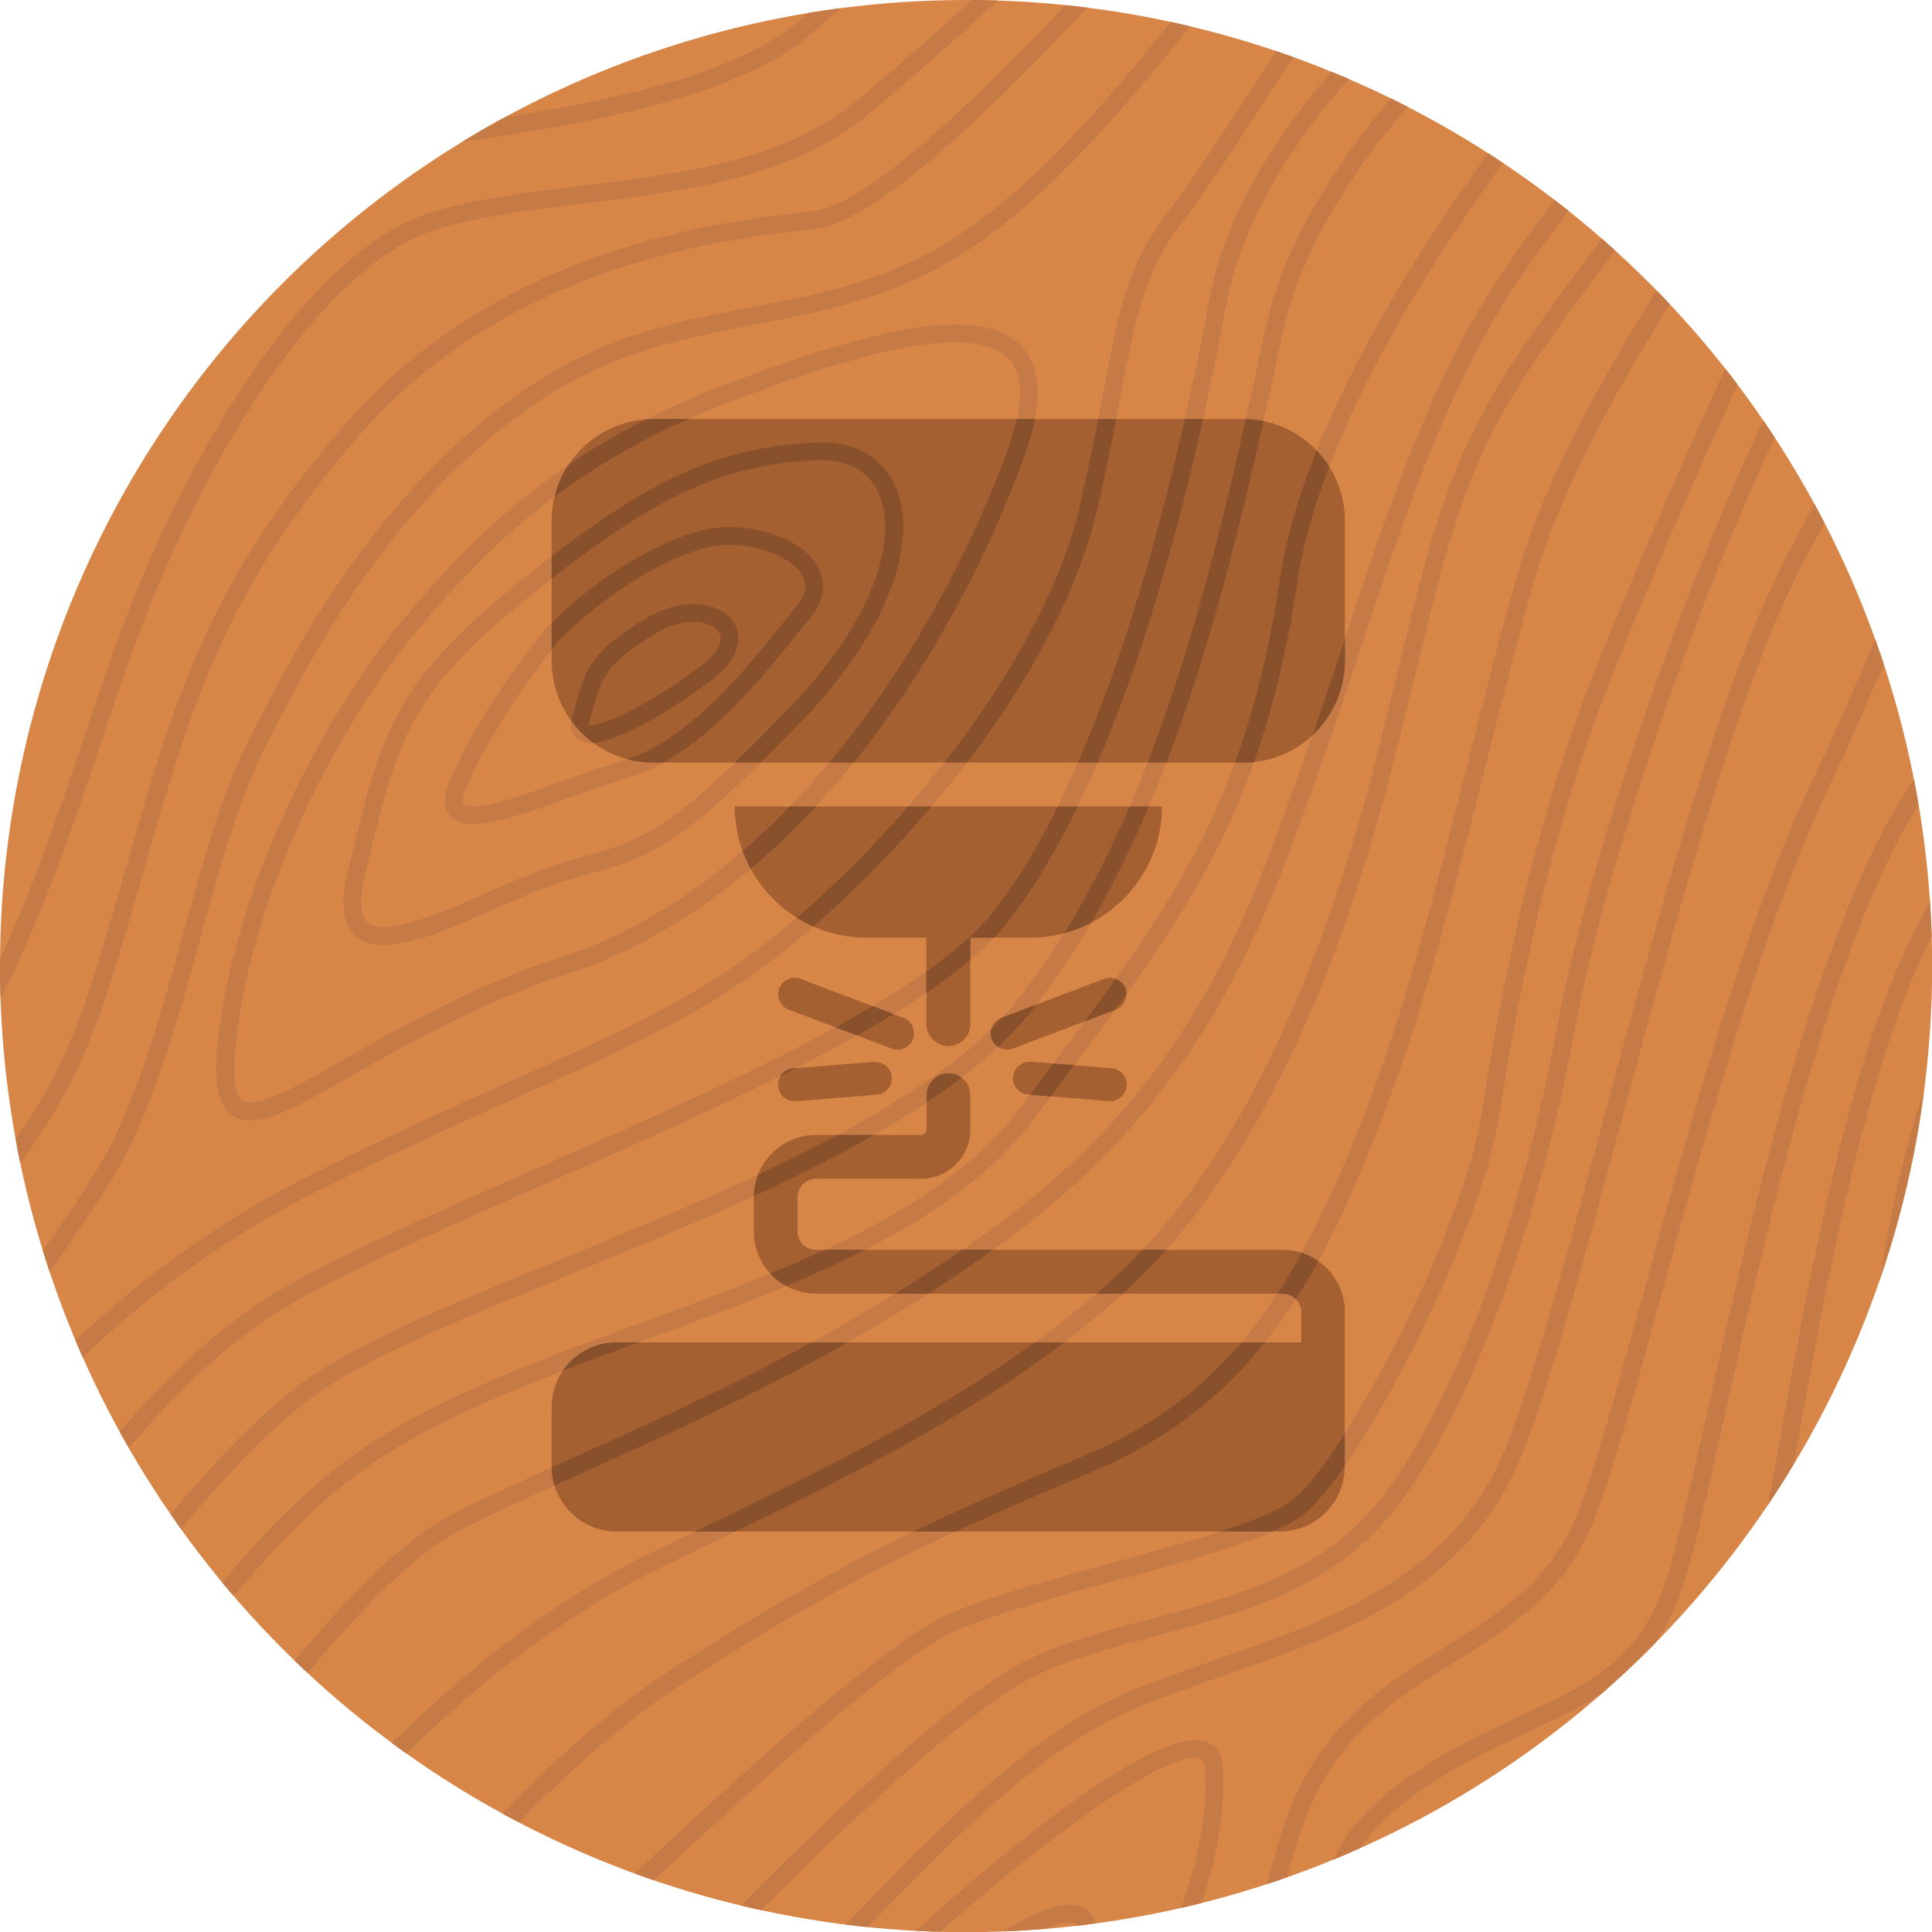 <?xml version="1.0" encoding="UTF-8"?><svg id="Layer_2" xmlns="http://www.w3.org/2000/svg" xmlns:xlink="http://www.w3.org/1999/xlink" viewBox="0 0 121.07 121.07"><defs><style>.cls-1{clip-path:url(#clippath-1);}.cls-2{fill:#a56032;}.cls-3{fill:#d88647;}.cls-4{fill:#c67b47;}.cls-5{clip-path:url(#clippath);}.cls-6{fill:none;}.cls-7{fill:#89512b;}</style><clipPath id="clippath"><circle class="cls-6" cx="60.54" cy="60.54" r="60.54"/></clipPath><clipPath id="clippath-1"><path class="cls-6" d="M56.24,65.78c-.12,0-.24-.02-.36-.07l-6.45-2.44c-.53-.2-.8-.8-.6-1.33,.2-.53,.8-.8,1.33-.6l6.45,2.44c.53,.2,.8,.8,.6,1.33-.16,.41-.55,.67-.96,.67Zm-1.48,.76l-5.06,.41c-.57,.05-.99,.54-.94,1.11,.04,.54,.5,.95,1.03,.95,.03,0,.06,0,.09,0l5.06-.41c.57-.05,.99-.54,.94-1.11-.05-.57-.54-.98-1.11-.94Zm15.77-4.6c-.2-.53-.8-.8-1.33-.6l-6.45,2.44c-.53,.2-.8,.8-.6,1.33,.16,.41,.55,.67,.96,.67,.12,0,.24-.02,.36-.07l6.45-2.44c.53-.2,.8-.8,.6-1.33Zm-5.94,4.6c-.55-.04-1.06,.38-1.11,.94-.05,.57,.38,1.07,.94,1.11l5.06,.41s.06,0,.09,0c.53,0,.98-.41,1.03-.95,.05-.57-.38-1.07-.94-1.11l-5.06-.41Zm13.31-40.28H40.95c-3.52,0-6.38,2.86-6.38,6.38v8.77c0,3.52,2.86,6.38,6.38,6.38h36.95c3.52,0,6.38-2.86,6.38-6.38v-8.77c0-3.52-2.86-6.38-6.38-6.38Zm-31.86,24.28c.01,4.53,3.72,8.22,8.24,8.22h3.77v5.41c0,.76,.62,1.38,1.38,1.38s1.38-.62,1.38-1.38v-5.41h3.76c4.53,0,8.24-3.69,8.25-8.22h-26.78Zm38.24,31.68c0-2.15-1.75-3.9-3.9-3.9h-29.25c-.64,0-1.15-.52-1.15-1.15v-2.15c0-.64,.52-1.15,1.15-1.15h6.59c1.7,0,3.09-1.38,3.09-3.09v-2.15c0-.76-.62-1.37-1.37-1.37s-1.37,.62-1.37,1.37v2.15c0,.19-.15,.34-.34,.34h-6.59c-2.15,0-3.9,1.75-3.9,3.9v2.15c0,2.15,1.75,3.9,3.9,3.9h29.25c.64,0,1.15,.52,1.15,1.15v1.9H38.64c-2.25,0-4.07,1.82-4.07,4.07v3.71c0,2.25,1.82,4.07,4.07,4.07h41.56c2.25,0,4.07-1.82,4.07-4.07v-7.78h0v-1.9Z"/></clipPath></defs><g id="Layer_1-2"><g><circle class="cls-3" cx="60.54" cy="60.54" r="60.54"/><g class="cls-5"><g><path class="cls-4" d="M37.01,46.56c-.56,0-.86-.23-1.01-.43-.24-.31-.28-.73-.13-1.26l.1-.38c.69-2.49,1-3.63,4.55-5.76,.96-.57,1.97-.88,2.93-.88,1.33,0,2.4,.61,2.72,1.56,.16,.48,.34,1.74-1.5,3.15-2.1,1.61-5.89,4-7.66,4h0Zm-.1-1.12s.05,0,.1,0c1.12,0,4.25-1.69,6.98-3.77,.88-.67,1.3-1.38,1.12-1.9-.16-.48-.83-.8-1.66-.8-.53,0-1.36,.12-2.35,.72-3.16,1.9-3.38,2.7-4.04,5.09l-.11,.39c-.04,.14-.05,.23-.05,.27,0,0,0,0,.01,0h0Z"/><path class="cls-4" d="M29.64,51.64c-.72,0-1.24-.21-1.52-.63-.32-.47-.31-1.11,.02-1.97,1.6-4.08,5.72-9.25,5.89-9.47,3.05-3.24,8.24-6.55,11.67-6.55,2.18,0,4.82,.92,5.64,2.67,.32,.69,.48,1.79-.6,3.08-.28,.34-.6,.72-.93,1.14-2.43,3-6.1,7.53-10.42,8.81-1.07,.32-2.31,.76-3.5,1.19-2.45,.89-4.78,1.72-6.24,1.72h0Zm16.07-17.5c-3.09,0-8.03,3.2-10.83,6.16-.01,.02-4.16,5.23-5.69,9.15-.21,.53-.21,.83-.14,.93,.05,.07,.23,.14,.6,.14,1.26,0,3.6-.84,5.86-1.66,1.21-.44,2.46-.89,3.56-1.21,3.99-1.18,7.53-5.55,9.87-8.45,.34-.42,.65-.81,.94-1.15,.57-.69,.72-1.31,.45-1.89-.52-1.11-2.59-2.02-4.62-2.02h0Z"/><path class="cls-4" d="M24.06,59.23c-.9,0-1.57-.28-2-.83-.61-.77-.7-2.03-.26-3.84l.04-.16c1.92-8.03,2.72-11.36,9.83-17.22,8.36-6.89,12.88-9.1,19.34-9.45,2.49-.14,4.3,.88,5.13,2.83,1.52,3.57-.74,9.25-5.76,14.48-7.76,8.09-9.37,8.55-13.66,9.78-.42,.12-.88,.25-1.37,.4-1.25,.37-2.73,1.03-4.3,1.72-2.54,1.12-5.16,2.28-6.98,2.28h0Zm27.37-30.39c-.12,0-.24,0-.37,0-6.18,.34-10.54,2.49-18.69,9.2-6.82,5.62-7.54,8.61-9.45,16.61l-.04,.16c-.43,1.79-.21,2.56,.05,2.88,.21,.27,.58,.4,1.12,.4,1.58,0,4.1-1.11,6.53-2.18,1.6-.71,3.12-1.37,4.43-1.77,.5-.15,.95-.28,1.38-.4,4.08-1.17,5.6-1.61,13.16-9.48,5.72-5.96,6.56-10.87,5.54-13.27-.6-1.42-1.87-2.16-3.67-2.16h0Z"/><path class="cls-4" d="M15.68,70.21c-.6,0-1.09-.2-1.44-.6-.67-.75-.84-2.17-.56-4.6,1.15-9.81,6.63-20.21,11.57-26.16,4.47-5.39,10.02-10.92,20.27-14.77,4.92-1.85,10.47-3.74,14.36-3.74,2.14,0,3.63,.59,4.45,1.74,.98,1.39,.95,3.48-.1,6.4-4.57,12.71-14.5,27.94-28.69,32.56-5.45,1.77-10.03,4.39-13.37,6.3-2.92,1.67-5.03,2.88-6.48,2.88h0ZM59.87,21.45c-3.71,0-9.14,1.85-13.96,3.67-10.01,3.77-15.43,9.17-19.8,14.44-4.83,5.83-10.2,15.99-11.31,25.58-.23,2-.14,3.25,.28,3.72,.09,.11,.25,.23,.6,.23,1.15,0,3.26-1.2,5.93-2.73,3.38-1.94,8.02-4.59,13.58-6.39,13.82-4.5,23.71-19.98,27.98-31.87,.9-2.51,.98-4.32,.24-5.38-.59-.84-1.78-1.26-3.53-1.26h0Z"/><path class="cls-4" d="M-3.21,94.6c-.11,0-.23-.03-.32-.1-.25-.18-.31-.53-.13-.78,6.2-8.76,14.03-15.54,23.28-20.17,4.91-2.46,9.01-4.29,12.62-5.91,6.91-3.09,11.9-5.32,16.84-9.41,7.7-6.38,16.45-17.11,18.64-26.73,.63-2.77,1.06-5.01,1.43-6.98,.97-5.12,1.5-7.95,4.13-11.36,1.35-1.76,3.36-4.84,5.48-8.1,2-3.07,4.06-6.24,5.84-8.72,.18-.25,.53-.31,.78-.13,.25,.18,.31,.53,.13,.78-1.76,2.45-3.82,5.61-5.82,8.67-2.13,3.28-4.15,6.38-5.53,8.17-2.46,3.2-2.98,5.93-3.92,10.89-.38,1.98-.8,4.23-1.44,7.02-2.41,10.55-11.75,21.32-19.02,27.34-5.06,4.18-10.1,6.44-17.09,9.57-3.6,1.61-7.69,3.44-12.58,5.88-9.09,4.54-16.78,11.21-22.87,19.81-.11,.16-.28,.25-.45,.25h0Z"/><path class="cls-4" d="M-3.18,87.64c-.12,0-.24-.04-.34-.11-.25-.19-.3-.54-.11-.78,.86-1.15,1.64-2.16,2.35-3.09,2.95-3.87,4.74-6.21,7.19-10.08,2.5-3.95,4.1-9.73,5.64-15.33,1.17-4.24,2.28-8.25,3.71-11.19,3.66-7.52,9.03-16.92,18.03-22.92,4.72-3.15,9.34-4.03,13.81-4.89,4.43-.85,8.62-1.65,12.94-4.5,5.6-3.68,10.56-9.9,15.36-15.91,.65-.81,1.28-1.61,1.91-2.39,.19-.24,.54-.28,.79-.08,.24,.19,.28,.55,.08,.79-.63,.78-1.27,1.58-1.91,2.38-4.62,5.8-9.87,12.37-15.62,16.14-4.5,2.96-9,3.83-13.34,4.66-4.36,.84-8.87,1.7-13.4,4.72-8.78,5.85-14.04,15.09-17.64,22.48-1.39,2.85-2.48,6.81-3.64,11-1.57,5.67-3.19,11.54-5.78,15.63-2.48,3.91-4.27,6.26-7.24,10.16-.71,.93-1.48,1.94-2.34,3.08-.1,.15-.27,.22-.44,.22h0Z"/><path class="cls-4" d="M-3.1,105.82c-.1,0-.21-.03-.3-.08-.26-.17-.34-.51-.17-.77,5.16-8.21,12.86-18.97,20.22-23.59,3.73-2.34,10.04-5.11,16.72-8.05,11.57-5.08,24.67-10.84,28.9-16.23,7.62-9.72,11.98-29.98,13.49-38.24,1.61-8.75,8.88-16.28,15.77-22.49,.23-.21,.58-.19,.79,.04,.21,.23,.19,.58-.04,.79-6.75,6.09-13.86,13.44-15.42,21.86-1.91,10.36-6.22,29.16-13.72,38.73-4.4,5.61-17.64,11.43-29.33,16.56-6.64,2.92-12.91,5.67-16.57,7.97-7.18,4.51-14.76,15.12-19.86,23.24-.1,.17-.29,.26-.47,.26h0Z"/><path class="cls-4" d="M-3.1,115.11c-.11,0-.22-.03-.32-.1-.25-.17-.32-.52-.14-.78,8.41-12.14,16.49-23.41,22.99-27.92,3.42-2.37,9.09-4.69,15.66-7.38,11.07-4.53,23.61-9.66,28.92-16.57,8.22-10.7,11.91-25.78,15.25-41.6,1.58-7.47,7.41-15.46,17.84-24.44,.23-.2,.59-.17,.79,.06s.17,.59-.06,.79c-10.23,8.81-15.95,16.61-17.48,23.82-3.37,15.95-7.1,31.17-15.46,42.05-5.5,7.15-18.19,12.34-29.39,16.92-6.24,2.55-12.13,4.96-15.45,7.26-6.35,4.4-14.37,15.58-22.71,27.63-.11,.16-.29,.24-.46,.24h0Z"/><path class="cls-4" d="M-3.14,78.42c-.12,0-.24-.04-.34-.11-.25-.19-.29-.54-.1-.79l.58-.77c5.6-7.35,7.1-9.33,9.78-18.53,.33-1.15,.65-2.25,.96-3.32,3.17-11.08,5.27-18.41,13.92-28.34,9.7-11.13,23.44-12.67,29.31-13.33,4.48-.5,15.37-12.41,19.48-16.89,.21-.23,.57-.24,.79-.04,.23,.21,.24,.56,.04,.79-7.12,7.78-15.84,16.76-20.18,17.25-5.74,.65-19.18,2.15-28.59,12.95-8.49,9.74-10.56,16.97-13.69,27.91-.31,1.07-.62,2.18-.96,3.32-2.73,9.4-4.41,11.6-9.97,18.89l-.58,.77c-.11,.15-.28,.22-.45,.22h0Z"/><path class="cls-4" d="M-2.91,124.28c-.12,0-.23-.04-.33-.11-.25-.18-.3-.53-.12-.78,2.41-3.27,4.73-6.69,6.98-10,6.25-9.2,12.16-17.89,19.11-22.61,4.76-3.24,10.91-5.49,17.42-7.88,9.34-3.42,18.99-6.96,23.87-13.58,.73-.99,1.45-1.94,2.13-2.87,7.19-9.63,11.94-16,14.06-30.2,1.8-12.05,13.6-29.17,24.33-39.85,.22-.22,.57-.22,.79,0,.22,.22,.22,.57,0,.79-10.6,10.55-22.26,27.41-24.02,39.22-2.16,14.48-6.98,20.93-14.27,30.7-.69,.92-1.4,1.87-2.13,2.87-5.08,6.88-14.9,10.49-24.39,13.96-6.44,2.37-12.53,4.6-17.17,7.76-6.77,4.6-12.62,13.21-18.81,22.31-2.25,3.32-4.59,6.75-7,10.04-.11,.15-.28,.23-.45,.23h0Z"/><path class="cls-4" d="M54.69,124.88c-.14,0-.28-.05-.39-.16-.22-.22-.22-.57,0-.79,3.61-3.66,17.53-16.17,21.31-14.78,.34,.12,.93,.47,1.01,1.45,.34,3.95-1.17,9.69-3.69,13.95-.15,.26-.5,.36-.77,.2-.27-.15-.35-.5-.2-.77,2.41-4.08,3.86-9.54,3.53-13.28-.04-.41-.2-.47-.28-.5-2.37-.83-13.87,8.17-20.14,14.52-.11,.11-.25,.17-.4,.17h0Z"/><path class="cls-4" d="M67.37,124.81c-.08,0-.16-.02-.24-.05-.28-.13-.4-.47-.26-.75,.93-1.95,.94-3.02,.63-3.37-.25-.29-.88-.14-1.14-.07-1.79,.54-2.99,1.34-6.1,4.1-.23,.2-.58,.18-.79-.05-.2-.23-.18-.59,.05-.79,3-2.65,4.43-3.7,6.52-4.33,1.35-.4,2.03,.08,2.31,.41,.72,.84,.55,2.42-.47,4.59-.1,.2-.3,.32-.51,.32h0Z"/><path class="cls-4" d="M50.26,124.86c-.14,0-.28-.05-.39-.15-.22-.22-.23-.57-.02-.79l1.12-1.18c7.18-7.56,13.38-14.09,19.86-16.76,1.72-.7,3.56-1.35,5.35-1.97,7.3-2.54,14.85-5.18,18.14-13.21,1.73-4.22,3.91-12.3,6.21-20.85,3.37-12.47,7.18-26.6,10.93-34.1,3.03-6.07,7.93-14.29,12.32-21.54,.16-.26,.5-.35,.77-.19,.26,.16,.35,.51,.19,.77-4.38,7.23-9.27,15.43-12.28,21.46-3.7,7.4-7.5,21.47-10.85,33.89-2.32,8.58-4.51,16.69-6.26,20.98-3.48,8.5-11.27,11.22-18.81,13.84-1.85,.65-3.6,1.25-5.29,1.95-6.27,2.58-12.39,9.03-19.48,16.5l-1.12,1.18c-.11,.12-.26,.17-.41,.17h0Z"/><path class="cls-4" d="M42.59,124.73c-.14,0-.28-.05-.39-.15-.22-.22-.23-.57-.02-.79,10.83-11.28,17.83-17.53,22.02-19.67,2.33-1.19,5.04-1.91,7.9-2.67,4.52-1.2,9.2-2.44,12.73-5.69,5.84-5.37,10.69-20.02,12.73-31.36,2.07-11.49,11.68-40.18,20.54-50.72,1.99-2.36,3.91-4.78,5.71-7.2,.19-.25,.54-.3,.78-.11,.25,.19,.3,.54,.11,.78-1.82,2.43-3.75,4.88-5.75,7.25-8.74,10.4-18.24,38.8-20.29,50.19-2.07,11.52-7.05,26.44-13.08,31.99-3.73,3.43-8.54,4.71-13.2,5.95-2.81,.75-5.46,1.45-7.69,2.59-4.02,2.05-11.13,8.42-21.72,19.45-.11,.12-.26,.17-.41,.17h0Z"/><path class="cls-4" d="M4.55,124.81c-.1,0-.21-.03-.31-.09-.26-.17-.33-.51-.16-.77,6.06-9.3,17.26-25.44,24.12-28.98,2.27-1.17,5-2.4,7.89-3.7,7.71-3.47,17.29-7.79,26.46-14.56,11.92-8.8,15.41-18.59,18.78-28.06l.55-1.54c.84-2.34,1.62-4.71,2.45-7.22,2.59-7.86,5.28-15.98,9.7-22.65,3.34-5.05,10.39-13.63,17.14-20.88,.21-.23,.56-.24,.79-.03,.23,.21,.24,.56,.03,.79-6.71,7.21-13.71,15.74-17.03,20.74-4.33,6.54-6.99,14.59-9.56,22.38-.79,2.41-1.62,4.89-2.46,7.24l-.55,1.54c-3.27,9.18-6.98,19.58-19.17,28.58-9.26,6.84-18.91,11.18-26.67,14.68-2.87,1.3-5.59,2.52-7.84,3.68-6.88,3.55-18.86,21.17-23.69,28.59-.11,.17-.29,.26-.47,.26h0Z"/><path class="cls-4" d="M33.25,124.89c-.15,0-.3-.06-.41-.17-.21-.23-.2-.58,.02-.79l.53-.5c9.63-9.12,21.61-20.48,26.28-22.38,2.77-1.13,6.55-2.17,10.21-3.17,4.55-1.25,9.25-2.54,11.03-3.81,2.99-2.13,10.78-16.64,11.97-24.5,1.1-7.25,3.22-17.93,7.07-27.57,3.7-9.25,11.07-26.13,15.07-32.02,1.55-2.28,4.52-6.06,8.82-11.22,.2-.24,.55-.27,.79-.07,.24,.2,.27,.55,.07,.79-4.27,5.14-7.22,8.88-8.75,11.14-3.96,5.82-11.28,22.6-14.96,31.81-3.82,9.55-5.92,20.13-7.01,27.32-1.17,7.74-8.94,22.75-12.43,25.25-1.94,1.39-6.53,2.65-11.39,3.98-3.62,.99-7.37,2.02-10.08,3.13-4.48,1.82-16.37,13.1-25.93,22.16l-.53,.5c-.11,.1-.25,.15-.39,.15h0Z"/><path class="cls-4" d="M12.84,124.81c-.11,0-.22-.03-.32-.1-.25-.17-.32-.52-.14-.78,8.77-12.65,18.59-21.86,28.4-26.62l2.64-1.27c9.5-4.59,18.47-8.92,25.94-15.54,7.33-6.49,13.03-17.7,16.96-33.33,.43-1.74,.82-3.32,1.18-4.79,2.52-10.25,3.56-14.49,8.76-21.81,3.57-5.02,12.24-16.56,19.55-24.26,.22-.22,.57-.23,.79-.02,.23,.21,.23,.57,.02,.79-7.26,7.65-15.9,19.13-19.45,24.13-5.08,7.15-6.03,11.04-8.58,21.43-.36,1.46-.75,3.05-1.19,4.79-3.98,15.85-9.8,27.25-17.3,33.89-7.59,6.72-16.62,11.08-26.19,15.71l-2.63,1.27c-6.72,3.26-17.03,10.47-27.97,26.25-.1,.16-.28,.25-.46,.25h0Z"/><path class="cls-4" d="M23.23,124.78c-.12,0-.24-.04-.34-.11-.25-.19-.3-.54-.11-.79,3.78-5.02,11.35-14.22,19.67-19.51,10.52-6.7,15.72-9,25.57-13.18,9.27-3.94,13.34-10.68,17.62-21.74,2.53-6.56,4.49-14.33,6.39-21.84,1.09-4.32,2.12-8.39,3.22-12.14,2.84-9.61,12.69-24.97,25.11-39.15,.21-.23,.56-.25,.79-.05,.23,.2,.25,.56,.05,.79-14.01,15.99-22.59,30.98-24.87,38.73-1.1,3.73-2.12,7.79-3.21,12.1-1.9,7.55-3.87,15.35-6.43,21.97-3.7,9.58-7.63,17.87-18.23,22.37-9.79,4.15-14.96,6.45-25.4,13.1-6.05,3.85-12.93,10.68-19.37,19.24-.11,.15-.28,.22-.45,.22h0Z"/><path class="cls-4" d="M78.03,124.85c-.07,0-.14-.01-.22-.04-.28-.12-.42-.45-.3-.73,.87-2.11,1.38-4.06,1.87-5.95,.8-3.07,1.55-5.98,3.75-8.86,2.09-2.74,4.79-4.43,7.41-6.05,3.38-2.11,6.58-4.1,8.24-8.19,1.12-2.77,2.56-8.01,4.23-14.09,2.86-10.42,6.42-23.4,10.57-32.05,2.05-4.29,3.82-8.57,5.54-12.72,1.57-3.81,3.06-7.41,4.65-10.75,.14-.28,.47-.39,.75-.26,.28,.13,.4,.47,.26,.75-1.58,3.31-3.06,6.9-4.63,10.69-1.72,4.16-3.5,8.46-5.56,12.77-4.1,8.57-7.65,21.48-10.5,31.87-1.68,6.11-3.13,11.38-4.27,14.21-1.8,4.43-5.3,6.61-8.69,8.72-2.53,1.57-5.14,3.2-7.1,5.78-2.06,2.7-2.75,5.37-3.56,8.47-.5,1.92-1.02,3.92-1.92,6.1-.09,.22-.3,.35-.52,.35h0Z"/><path class="cls-4" d="M81.9,124.82c-.05,0-.1,0-.16-.02-.3-.09-.47-.4-.38-.7,.34-1.17,.6-2.22,.83-3.17,.98-3.97,1.57-6.37,5.99-9.5,2.52-1.79,4.98-2.92,7.14-3.92,4.16-1.92,7.45-3.44,9.08-8.47,.7-2.16,1.59-6.12,2.62-10.7,2.75-12.29,6.92-30.86,12.94-39.55,1.36-1.97,2.65-4.08,3.82-6.27,.15-.27,.48-.38,.76-.23,.27,.15,.37,.48,.23,.76-1.19,2.23-2.5,4.37-3.89,6.38-5.9,8.51-10.03,26.95-12.77,39.15-1.07,4.8-1.92,8.59-2.64,10.8-1.78,5.5-5.44,7.18-9.67,9.14-2.12,.98-4.53,2.09-6.96,3.82-4.08,2.9-4.6,5.01-5.55,8.86-.24,.96-.5,2.02-.84,3.22-.08,.24-.3,.4-.54,.4h0Z"/><path class="cls-4" d="M88.32,124.83s-.1,0-.15-.02c-.3-.08-.47-.4-.38-.69,1.79-6.21,3.83-8.91,9.13-12.01,7.37-4.32,11.66-9.05,13.12-14.44,.45-1.67,.97-4.52,1.62-8.13,1.66-9.18,4.17-23.04,8.28-31.12,1.22-2.4,2.47-4.68,3.84-7,.16-.27,.5-.35,.77-.2,.27,.16,.35,.5,.2,.77-1.35,2.3-2.6,4.57-3.81,6.94-4.03,7.92-6.52,21.7-8.17,30.81-.66,3.64-1.18,6.51-1.64,8.22-1.53,5.7-5.99,10.64-13.63,15.12-4.99,2.92-6.93,5.47-8.62,11.35-.07,.25-.3,.4-.54,.4h0Z"/><path class="cls-4" d="M93.66,124.82c-.08,0-.17-.02-.25-.06-.27-.14-.39-.48-.24-.75,1.59-3.12,3.96-4.95,7.03-6.74,5.8-3.38,12.03-7.97,14.29-16.32,.89-3.28,1.51-7.89,2.17-12.77,1.06-7.86,2.26-16.76,4.91-22.07,.64-1.27,1.39-2.64,2.23-4.05,.16-.27,.5-.36,.77-.19,.26,.16,.35,.5,.19,.77-.83,1.39-1.57,2.72-2.19,3.97-2.57,5.14-3.76,13.95-4.81,21.72-.66,4.91-1.29,9.56-2.19,12.91-2.37,8.75-8.81,13.5-14.81,17-3.52,2.05-5.31,3.75-6.59,6.28-.1,.2-.3,.31-.5,.31h0Z"/><path class="cls-4" d="M101.37,124.75c-.15,0-.31-.06-.42-.19-.21-.23-.19-.58,.05-.79,.94-.84,2.19-1.85,3.78-3.13l1.45-1.17c8.49-6.88,12.01-9.73,12.46-17.94,.27-4.89,2.44-15.64,4.94-24.47,.08-.3,.38-.48,.69-.39,.3,.08,.47,.39,.39,.69-2.48,8.76-4.63,19.4-4.9,24.22-.49,8.71-4.37,11.85-12.88,18.75l-1.45,1.17c-1.57,1.27-2.81,2.27-3.74,3.1-.11,.1-.24,.14-.37,.14h0Z"/><path class="cls-4" d="M110.45,124.83c-.12,0-.24-.04-.34-.11-.25-.19-.3-.54-.11-.79,1.54-2.05,3.22-3.65,4.74-4.52,3.54-2.03,8.18-8.48,8.64-13.45,.04-.38,.07-.84,.11-1.37,.02-.31,.23-.57,.6-.51,.31,.02,.54,.29,.51,.6-.04,.54-.08,1-.11,1.39-.49,5.38-5.35,12.11-9.2,14.32-1.39,.8-2.95,2.3-4.4,4.22-.11,.14-.28,.22-.45,.22h0Z"/><path class="cls-4" d="M117.99,124.95c-.11,0-.22-.03-.32-.1-.25-.18-.32-.53-.14-.78,2.58-3.7,4.71-5.4,6.28-6.46,.25-.17,.6-.11,.78,.15,.17,.25,.11,.6-.15,.78-1.48,1.01-3.51,2.63-5.99,6.18-.11,.16-.28,.24-.46,.24h0Z"/><path class="cls-4" d="M-2.94,67.58c-.09,0-.19-.02-.28-.07-.27-.15-.36-.5-.21-.76,4.35-7.6,6.43-13.8,8.63-20.36,.58-1.72,1.17-3.48,1.81-5.31,4.27-12.1,12.14-25.4,20.08-27.8,2.72-.83,5.9-1.21,9.26-1.63,6.3-.77,12.81-1.57,17.29-5.3,3.72-3.11,7.88-6.82,11.13-9.94,.22-.21,.57-.21,.79,.02,.22,.22,.21,.58-.02,.79-3.26,3.13-7.44,6.87-11.18,9.99-4.73,3.94-11.41,4.76-17.87,5.55-3.31,.41-6.44,.79-9.07,1.59-7.56,2.29-15.17,15.26-19.35,27.1-.65,1.82-1.23,3.58-1.81,5.3-2.22,6.62-4.32,12.87-8.72,20.56-.1,.18-.29,.28-.48,.28h0Z"/><path class="cls-4" d="M-3.09,54.3c-.08,0-.17-.02-.24-.06-.28-.13-.39-.47-.26-.75,3.28-6.79,5.85-13.33,8.11-19.1,.89-2.26,1.72-4.39,2.52-6.33l.21-.52c4.1-9.95,7.33-17.8,15.95-19l2.05-.28c8.17-1.11,19.36-2.62,24.43-6.64,1.55-1.22,3.37-2.94,5.56-5.24,.22-.22,.57-.23,.79-.02s.23,.57,.02,.79c-2.23,2.34-4.09,4.09-5.68,5.35-5.31,4.21-16.68,5.75-24.98,6.88l-2.05,.28c-7.98,1.11-10.96,8.33-15.07,18.32l-.21,.52c-.8,1.94-1.63,4.05-2.51,6.31-2.27,5.79-4.85,12.35-8.15,19.18-.1,.2-.3,.32-.5,.32h0Z"/><path class="cls-4" d="M-3.07,41.7c-.07,0-.15-.02-.22-.05-.28-.12-.41-.45-.29-.74C-.87,34.69,1.54,28.17,3.68,22.41c1.29-3.49,2.41-6.5,3.36-8.82C10.99,3.95,20.16,2.9,28.44,2.68c4.17-.11,9.77-2.16,15.37-5.63,.26-.17,.61-.08,.77,.18,.16,.26,.08,.61-.18,.77-5.76,3.57-11.57,5.68-15.93,5.8-8.29,.22-16.7,1.19-20.4,10.21-.95,2.3-2.06,5.31-3.35,8.79C2.7,28.29,.17,35.11-2.55,41.36c-.09,.21-.3,.34-.52,.34h0Z"/><path class="cls-4" d="M-2.8,22.31c-.08,0-.17-.02-.24-.06-.28-.14-.39-.47-.26-.75C-1.36,17.49,.13,13.36,1.14,9.21,3.41-.1,9.51-1.09,18.55-1.54c2.84-.14,6.11-.82,9.73-2.01,.29-.1,.61,.06,.71,.36,.1,.29-.06,.61-.36,.71-3.71,1.22-7.08,1.91-10.02,2.06C8.63,.07,4.15,1.56,2.23,9.47,1.2,13.69-.32,17.91-2.3,21.99c-.1,.2-.3,.32-.5,.32h0Z"/><path class="cls-4" d="M-2.83,13.08c-.07,0-.15-.01-.22-.05-.28-.12-.42-.45-.3-.73,.82-1.93,1.43-4.15,2.14-6.85C-.09,1.24,1.97-1.72,5.1-3.59c.26-.16,.61-.07,.77,.19s.07,.61-.19,.77C2.81-.91,.92,1.82-.12,5.74c-.72,2.74-1.35,5-2.2,7-.09,.21-.3,.34-.52,.34h0Z"/></g></g><circle class="cls-6" cx="60.54" cy="60.54" r="60.54"/><path class="cls-2" d="M56.24,65.78c-.12,0-.24-.02-.36-.07l-6.45-2.44c-.53-.2-.8-.8-.6-1.33,.2-.53,.8-.8,1.33-.6l6.45,2.44c.53,.2,.8,.8,.6,1.33-.16,.41-.55,.67-.96,.67Zm-1.48,.76l-5.06,.41c-.57,.05-.99,.54-.94,1.11,.04,.54,.5,.95,1.03,.95,.03,0,.06,0,.09,0l5.06-.41c.57-.05,.99-.54,.94-1.11-.05-.57-.54-.98-1.11-.94Zm15.77-4.6c-.2-.53-.8-.8-1.33-.6l-6.45,2.44c-.53,.2-.8,.8-.6,1.33,.16,.41,.55,.67,.96,.67,.12,0,.24-.02,.36-.07l6.45-2.44c.53-.2,.8-.8,.6-1.33Zm-5.94,4.6c-.55-.04-1.06,.38-1.11,.94-.05,.57,.38,1.07,.94,1.11l5.06,.41s.06,0,.09,0c.53,0,.98-.41,1.03-.95,.05-.57-.38-1.07-.94-1.11l-5.06-.41Zm13.31-40.28H40.95c-3.52,0-6.38,2.86-6.38,6.38v8.77c0,3.52,2.86,6.38,6.38,6.38h36.95c3.52,0,6.38-2.86,6.38-6.38v-8.77c0-3.52-2.86-6.38-6.38-6.38Zm-31.86,24.28c.01,4.53,3.72,8.22,8.24,8.22h3.77v5.41c0,.76,.62,1.38,1.38,1.38s1.38-.62,1.38-1.38v-5.41h3.76c4.53,0,8.24-3.69,8.25-8.22h-26.78Zm38.24,31.68c0-2.15-1.75-3.9-3.9-3.9h-29.25c-.64,0-1.15-.52-1.15-1.15v-2.15c0-.64,.52-1.15,1.15-1.15h6.59c1.7,0,3.09-1.38,3.09-3.09v-2.15c0-.76-.62-1.37-1.37-1.37s-1.37,.62-1.37,1.37v2.15c0,.19-.15,.34-.34,.34h-6.59c-2.15,0-3.9,1.75-3.9,3.9v2.15c0,2.15,1.75,3.9,3.9,3.9h29.25c.64,0,1.15,.52,1.15,1.15v1.9H38.64c-2.25,0-4.07,1.82-4.07,4.07v3.71c0,2.25,1.82,4.07,4.07,4.07h41.56c2.25,0,4.07-1.82,4.07-4.07v-7.78h0v-1.9Z"/><g class="cls-1"><g><path class="cls-7" d="M37.01,46.56c-.56,0-.86-.23-1.01-.43-.24-.31-.28-.73-.13-1.26l.1-.38c.69-2.49,1-3.63,4.55-5.76,.96-.57,1.97-.88,2.93-.88,1.33,0,2.4,.61,2.72,1.56,.16,.48,.34,1.74-1.5,3.15-2.1,1.61-5.89,4-7.66,4h0Zm-.1-1.12s.05,0,.1,0c1.12,0,4.25-1.69,6.98-3.77,.88-.67,1.3-1.38,1.12-1.9-.16-.48-.83-.8-1.66-.8-.53,0-1.36,.12-2.35,.72-3.16,1.9-3.38,2.7-4.04,5.09l-.11,.39c-.04,.14-.05,.23-.05,.27,0,0,0,0,.01,0h0Z"/><path class="cls-7" d="M29.64,51.64c-.72,0-1.24-.21-1.52-.63-.32-.47-.31-1.11,.02-1.97,1.6-4.08,5.72-9.25,5.89-9.47,3.05-3.24,8.24-6.55,11.67-6.55,2.18,0,4.82,.92,5.64,2.67,.32,.69,.48,1.79-.6,3.08-.28,.34-.6,.72-.93,1.14-2.43,3-6.1,7.53-10.42,8.81-1.07,.32-2.31,.76-3.5,1.19-2.45,.89-4.78,1.72-6.24,1.72h0Zm16.07-17.5c-3.09,0-8.03,3.2-10.83,6.16-.01,.02-4.16,5.23-5.69,9.15-.21,.53-.21,.83-.14,.93,.05,.07,.23,.14,.6,.14,1.26,0,3.6-.84,5.86-1.66,1.21-.44,2.46-.89,3.56-1.21,3.99-1.18,7.53-5.55,9.87-8.45,.34-.42,.65-.81,.94-1.15,.57-.69,.72-1.31,.45-1.89-.52-1.11-2.59-2.02-4.62-2.02h0Z"/><path class="cls-7" d="M24.06,59.23c-.9,0-1.57-.28-2-.83-.61-.77-.7-2.03-.26-3.84l.04-.16c1.92-8.03,2.72-11.36,9.83-17.22,8.36-6.89,12.88-9.1,19.34-9.45,2.49-.14,4.3,.88,5.13,2.83,1.52,3.57-.74,9.25-5.76,14.48-7.76,8.09-9.37,8.55-13.66,9.78-.42,.12-.88,.25-1.37,.4-1.25,.37-2.73,1.03-4.3,1.72-2.54,1.12-5.16,2.28-6.98,2.28h0Zm27.37-30.39c-.12,0-.24,0-.37,0-6.18,.34-10.54,2.49-18.69,9.2-6.82,5.62-7.54,8.61-9.45,16.61l-.04,.16c-.43,1.79-.21,2.56,.05,2.88,.21,.27,.58,.4,1.12,.4,1.58,0,4.1-1.11,6.53-2.18,1.6-.71,3.12-1.37,4.43-1.77,.5-.15,.95-.28,1.38-.4,4.08-1.17,5.6-1.61,13.16-9.48,5.72-5.96,6.56-10.87,5.54-13.27-.6-1.42-1.87-2.16-3.67-2.16h0Z"/><path class="cls-7" d="M15.68,70.21c-.6,0-1.09-.2-1.44-.6-.67-.75-.84-2.17-.56-4.6,1.15-9.81,6.63-20.21,11.57-26.16,4.47-5.39,10.02-10.92,20.27-14.77,4.92-1.85,10.47-3.74,14.36-3.74,2.14,0,3.63,.59,4.45,1.74,.98,1.39,.95,3.48-.1,6.4-4.57,12.71-14.5,27.94-28.69,32.56-5.45,1.77-10.03,4.39-13.37,6.3-2.92,1.67-5.03,2.88-6.48,2.88h0ZM59.87,21.45c-3.71,0-9.14,1.85-13.96,3.67-10.01,3.77-15.43,9.17-19.8,14.44-4.83,5.83-10.2,15.99-11.31,25.58-.23,2-.14,3.25,.28,3.72,.09,.11,.25,.23,.6,.23,1.15,0,3.26-1.2,5.93-2.73,3.38-1.94,8.02-4.59,13.58-6.39,13.82-4.5,23.71-19.98,27.98-31.87,.9-2.51,.98-4.32,.24-5.38-.59-.84-1.78-1.26-3.53-1.26h0Z"/><path class="cls-7" d="M-3.21,94.6c-.11,0-.23-.03-.32-.1-.25-.18-.31-.53-.13-.78,6.2-8.76,14.03-15.54,23.28-20.17,4.91-2.46,9.01-4.29,12.62-5.91,6.91-3.09,11.9-5.32,16.84-9.41,7.7-6.38,16.45-17.11,18.64-26.73,.63-2.77,1.06-5.01,1.43-6.98,.97-5.12,1.5-7.95,4.13-11.36,1.35-1.76,3.36-4.84,5.48-8.1,2-3.07,4.06-6.24,5.84-8.72,.18-.25,.53-.31,.78-.13,.25,.18,.31,.53,.13,.78-1.76,2.45-3.82,5.61-5.82,8.67-2.13,3.28-4.15,6.38-5.53,8.17-2.46,3.2-2.98,5.93-3.92,10.89-.38,1.98-.8,4.23-1.44,7.02-2.41,10.55-11.75,21.32-19.02,27.34-5.06,4.18-10.1,6.44-17.09,9.57-3.6,1.61-7.69,3.44-12.58,5.88-9.09,4.54-16.78,11.21-22.87,19.81-.11,.16-.28,.25-.45,.25h0Z"/><path class="cls-7" d="M-3.18,87.64c-.12,0-.24-.04-.34-.11-.25-.19-.3-.54-.11-.78,.86-1.15,1.64-2.16,2.35-3.09,2.95-3.87,4.74-6.21,7.19-10.08,2.5-3.95,4.1-9.73,5.64-15.33,1.17-4.24,2.28-8.25,3.71-11.19,3.66-7.52,9.03-16.92,18.03-22.92,4.72-3.15,9.34-4.03,13.81-4.89,4.43-.85,8.62-1.65,12.94-4.5,5.6-3.68,10.56-9.9,15.36-15.91,.65-.81,1.28-1.61,1.91-2.39,.19-.24,.54-.28,.79-.08,.24,.19,.28,.55,.08,.79-.63,.78-1.27,1.58-1.91,2.38-4.62,5.8-9.87,12.37-15.62,16.14-4.5,2.96-9,3.83-13.34,4.66-4.36,.84-8.87,1.7-13.4,4.72-8.78,5.85-14.04,15.09-17.64,22.48-1.39,2.85-2.48,6.81-3.64,11-1.57,5.67-3.19,11.54-5.78,15.63-2.48,3.91-4.27,6.26-7.24,10.16-.71,.93-1.48,1.94-2.34,3.08-.1,.15-.27,.22-.44,.22h0Z"/><path class="cls-7" d="M-3.1,105.82c-.1,0-.21-.03-.3-.08-.26-.17-.34-.51-.17-.77,5.16-8.21,12.86-18.97,20.22-23.59,3.73-2.34,10.04-5.11,16.72-8.05,11.57-5.08,24.67-10.84,28.9-16.23,7.62-9.72,11.98-29.98,13.49-38.24,1.61-8.75,8.88-16.28,15.77-22.49,.23-.21,.58-.19,.79,.04,.21,.23,.19,.58-.04,.79-6.75,6.09-13.86,13.44-15.42,21.86-1.91,10.36-6.22,29.16-13.72,38.73-4.4,5.61-17.64,11.43-29.33,16.56-6.64,2.92-12.91,5.67-16.57,7.97-7.18,4.51-14.76,15.12-19.86,23.24-.1,.17-.29,.26-.47,.26h0Z"/><path class="cls-7" d="M-3.1,115.11c-.11,0-.22-.03-.32-.1-.25-.17-.32-.52-.14-.78,8.41-12.14,16.49-23.41,22.99-27.92,3.42-2.37,9.09-4.69,15.66-7.38,11.07-4.53,23.61-9.66,28.92-16.57,8.22-10.7,11.91-25.78,15.25-41.6,1.58-7.47,7.41-15.46,17.84-24.44,.23-.2,.59-.17,.79,.06s.17,.59-.06,.79c-10.23,8.81-15.95,16.61-17.48,23.82-3.37,15.95-7.1,31.17-15.46,42.05-5.5,7.15-18.19,12.34-29.39,16.92-6.24,2.55-12.13,4.96-15.45,7.26-6.35,4.4-14.37,15.58-22.71,27.63-.11,.16-.29,.24-.46,.24h0Z"/><path class="cls-7" d="M-3.14,78.42c-.12,0-.24-.04-.34-.11-.25-.19-.29-.54-.1-.79l.58-.77c5.6-7.35,7.1-9.33,9.78-18.53,.33-1.15,.65-2.25,.96-3.32,3.17-11.08,5.27-18.41,13.92-28.34,9.7-11.13,23.44-12.67,29.31-13.33,4.48-.5,15.37-12.41,19.48-16.89,.21-.23,.57-.24,.79-.04,.23,.21,.24,.56,.04,.79-7.12,7.78-15.84,16.76-20.18,17.25-5.74,.65-19.18,2.15-28.59,12.95-8.49,9.74-10.56,16.97-13.69,27.91-.31,1.07-.62,2.18-.96,3.32-2.73,9.4-4.41,11.6-9.97,18.89l-.58,.77c-.11,.15-.28,.22-.45,.22h0Z"/><path class="cls-7" d="M-2.91,124.28c-.12,0-.23-.04-.33-.11-.25-.18-.3-.53-.12-.78,2.41-3.27,4.73-6.69,6.98-10,6.25-9.2,12.16-17.89,19.11-22.61,4.76-3.24,10.91-5.49,17.42-7.88,9.34-3.42,18.99-6.96,23.87-13.58,.73-.99,1.45-1.94,2.13-2.87,7.19-9.63,11.94-16,14.06-30.2,1.8-12.05,13.6-29.17,24.33-39.85,.22-.22,.57-.22,.79,0,.22,.22,.22,.57,0,.79-10.6,10.55-22.26,27.41-24.02,39.22-2.16,14.48-6.98,20.93-14.27,30.7-.69,.92-1.4,1.87-2.13,2.87-5.08,6.88-14.9,10.49-24.39,13.96-6.44,2.37-12.53,4.6-17.17,7.76-6.77,4.6-12.62,13.21-18.81,22.31-2.25,3.32-4.59,6.75-7,10.04-.11,.15-.28,.23-.45,.23h0Z"/><path class="cls-7" d="M54.69,124.88c-.14,0-.28-.05-.39-.16-.22-.22-.22-.57,0-.79,3.61-3.66,17.53-16.17,21.31-14.78,.34,.12,.93,.47,1.01,1.45,.34,3.95-1.17,9.69-3.69,13.95-.15,.26-.5,.36-.77,.2-.27-.15-.35-.5-.2-.77,2.41-4.08,3.86-9.54,3.53-13.28-.04-.41-.2-.47-.28-.5-2.37-.83-13.87,8.17-20.14,14.52-.11,.11-.25,.17-.4,.17h0Z"/><path class="cls-7" d="M67.37,124.81c-.08,0-.16-.02-.24-.05-.28-.13-.4-.47-.26-.75,.93-1.95,.94-3.02,.63-3.37-.25-.29-.88-.14-1.14-.07-1.79,.54-2.99,1.34-6.1,4.1-.23,.2-.58,.18-.79-.05-.2-.23-.18-.59,.05-.79,3-2.65,4.43-3.7,6.52-4.33,1.35-.4,2.03,.08,2.31,.41,.72,.84,.55,2.42-.47,4.59-.1,.2-.3,.32-.51,.32h0Z"/><path class="cls-7" d="M50.26,124.86c-.14,0-.28-.05-.39-.15-.22-.22-.23-.57-.02-.79l1.12-1.18c7.18-7.56,13.38-14.09,19.86-16.76,1.72-.7,3.56-1.35,5.35-1.97,7.3-2.54,14.85-5.18,18.14-13.21,1.73-4.22,3.91-12.3,6.21-20.85,3.37-12.47,7.18-26.6,10.93-34.1,3.03-6.07,7.93-14.29,12.32-21.54,.16-.26,.5-.35,.77-.19,.26,.16,.35,.51,.19,.77-4.38,7.23-9.27,15.43-12.28,21.46-3.7,7.4-7.5,21.47-10.85,33.89-2.32,8.58-4.51,16.69-6.26,20.98-3.48,8.5-11.27,11.22-18.81,13.84-1.85,.65-3.6,1.25-5.29,1.95-6.27,2.58-12.39,9.03-19.48,16.5l-1.12,1.18c-.11,.12-.26,.17-.41,.17h0Z"/><path class="cls-7" d="M42.59,124.73c-.14,0-.28-.05-.39-.15-.22-.22-.23-.57-.02-.79,10.83-11.28,17.83-17.53,22.02-19.67,2.33-1.19,5.04-1.91,7.9-2.67,4.52-1.2,9.2-2.44,12.73-5.69,5.84-5.37,10.69-20.02,12.73-31.36,2.07-11.49,11.68-40.18,20.54-50.72,1.99-2.36,3.91-4.78,5.71-7.2,.19-.25,.54-.3,.78-.11,.25,.19,.3,.54,.11,.78-1.82,2.43-3.75,4.88-5.75,7.25-8.74,10.4-18.24,38.8-20.29,50.19-2.07,11.52-7.05,26.44-13.08,31.99-3.73,3.43-8.54,4.71-13.2,5.95-2.81,.75-5.46,1.45-7.69,2.59-4.02,2.05-11.13,8.42-21.72,19.45-.11,.12-.26,.17-.41,.17h0Z"/><path class="cls-7" d="M4.55,124.81c-.1,0-.21-.03-.31-.09-.26-.17-.33-.51-.16-.77,6.06-9.3,17.26-25.44,24.12-28.98,2.27-1.17,5-2.4,7.89-3.7,7.71-3.47,17.29-7.79,26.46-14.56,11.92-8.8,15.41-18.59,18.78-28.06l.55-1.54c.84-2.34,1.62-4.71,2.45-7.22,2.59-7.86,5.28-15.98,9.7-22.65,3.34-5.05,10.39-13.63,17.14-20.88,.21-.23,.56-.24,.79-.03,.23,.21,.24,.56,.03,.79-6.71,7.21-13.71,15.74-17.03,20.74-4.33,6.54-6.99,14.59-9.56,22.38-.79,2.41-1.62,4.89-2.46,7.24l-.55,1.54c-3.27,9.18-6.98,19.58-19.17,28.58-9.26,6.84-18.91,11.18-26.67,14.68-2.87,1.3-5.59,2.52-7.84,3.68-6.88,3.55-18.86,21.17-23.69,28.59-.11,.17-.29,.26-.47,.26h0Z"/><path class="cls-7" d="M33.25,124.89c-.15,0-.3-.06-.41-.17-.21-.23-.2-.58,.02-.79l.53-.5c9.63-9.12,21.61-20.48,26.28-22.38,2.77-1.13,6.55-2.17,10.21-3.17,4.55-1.25,9.25-2.54,11.03-3.81,2.99-2.13,10.78-16.64,11.97-24.5,1.1-7.25,3.22-17.93,7.07-27.57,3.7-9.25,11.07-26.13,15.07-32.02,1.55-2.28,4.52-6.06,8.82-11.22,.2-.24,.55-.27,.79-.07,.24,.2,.27,.55,.07,.79-4.27,5.14-7.22,8.88-8.75,11.14-3.96,5.82-11.28,22.6-14.96,31.81-3.82,9.55-5.92,20.13-7.01,27.32-1.17,7.74-8.94,22.75-12.43,25.25-1.94,1.39-6.53,2.65-11.39,3.98-3.62,.99-7.37,2.02-10.08,3.13-4.48,1.82-16.37,13.1-25.93,22.16l-.53,.5c-.11,.1-.25,.15-.39,.15h0Z"/><path class="cls-7" d="M12.84,124.81c-.11,0-.22-.03-.32-.1-.25-.17-.32-.52-.14-.78,8.77-12.65,18.59-21.86,28.4-26.62l2.64-1.27c9.5-4.59,18.47-8.92,25.94-15.54,7.33-6.49,13.03-17.7,16.96-33.33,.43-1.74,.82-3.32,1.18-4.79,2.52-10.25,3.56-14.49,8.76-21.81,3.57-5.02,12.24-16.56,19.55-24.26,.22-.22,.57-.23,.79-.02,.23,.21,.23,.57,.02,.79-7.26,7.65-15.9,19.13-19.45,24.13-5.08,7.15-6.03,11.04-8.58,21.43-.36,1.46-.75,3.05-1.19,4.79-3.98,15.85-9.8,27.25-17.3,33.89-7.59,6.72-16.62,11.08-26.19,15.71l-2.63,1.27c-6.72,3.26-17.03,10.47-27.97,26.25-.1,.16-.28,.25-.46,.25h0Z"/><path class="cls-7" d="M23.23,124.78c-.12,0-.24-.04-.34-.11-.25-.19-.3-.54-.11-.79,3.78-5.02,11.35-14.22,19.67-19.51,10.52-6.7,15.72-9,25.57-13.18,9.27-3.94,13.34-10.68,17.62-21.74,2.53-6.56,4.49-14.33,6.39-21.84,1.09-4.32,2.12-8.39,3.22-12.14,2.84-9.61,12.69-24.97,25.11-39.15,.21-.23,.56-.25,.79-.05,.23,.2,.25,.56,.05,.79-14.01,15.99-22.59,30.98-24.87,38.73-1.1,3.73-2.12,7.79-3.21,12.1-1.9,7.55-3.87,15.35-6.43,21.97-3.7,9.58-7.63,17.87-18.23,22.37-9.79,4.15-14.96,6.45-25.4,13.1-6.05,3.85-12.93,10.68-19.37,19.24-.11,.15-.28,.22-.45,.22h0Z"/><path class="cls-7" d="M78.03,124.85c-.07,0-.14-.01-.22-.04-.28-.12-.42-.45-.3-.73,.87-2.11,1.38-4.06,1.87-5.95,.8-3.07,1.55-5.98,3.75-8.86,2.09-2.74,4.79-4.43,7.41-6.05,3.38-2.11,6.58-4.1,8.24-8.19,1.12-2.77,2.56-8.01,4.23-14.09,2.86-10.42,6.42-23.4,10.57-32.05,2.05-4.29,3.82-8.57,5.54-12.72,1.57-3.81,3.06-7.41,4.65-10.75,.14-.28,.47-.39,.75-.26,.28,.13,.4,.47,.26,.75-1.58,3.31-3.06,6.9-4.63,10.69-1.72,4.16-3.5,8.46-5.56,12.77-4.1,8.57-7.65,21.48-10.5,31.87-1.68,6.11-3.13,11.38-4.27,14.21-1.8,4.43-5.3,6.61-8.69,8.72-2.53,1.57-5.14,3.2-7.1,5.78-2.06,2.7-2.75,5.37-3.56,8.47-.5,1.92-1.02,3.92-1.92,6.1-.09,.22-.3,.35-.52,.35h0Z"/><path class="cls-7" d="M81.9,124.82c-.05,0-.1,0-.16-.02-.3-.09-.47-.4-.38-.7,.34-1.17,.6-2.22,.83-3.17,.98-3.97,1.57-6.37,5.99-9.5,2.52-1.79,4.98-2.92,7.14-3.92,4.16-1.92,7.45-3.44,9.08-8.47,.7-2.16,1.59-6.12,2.62-10.7,2.75-12.29,6.92-30.86,12.94-39.55,1.36-1.97,2.65-4.08,3.82-6.27,.15-.27,.48-.38,.76-.23,.27,.15,.37,.48,.23,.76-1.19,2.23-2.5,4.37-3.89,6.38-5.9,8.51-10.03,26.95-12.77,39.15-1.07,4.8-1.92,8.59-2.64,10.8-1.78,5.5-5.44,7.18-9.67,9.14-2.12,.98-4.53,2.09-6.96,3.82-4.08,2.9-4.6,5.01-5.55,8.86-.24,.96-.5,2.02-.84,3.22-.08,.24-.3,.4-.54,.4h0Z"/><path class="cls-7" d="M88.32,124.83s-.1,0-.15-.02c-.3-.08-.47-.4-.38-.69,1.79-6.21,3.83-8.91,9.13-12.01,7.37-4.32,11.66-9.05,13.12-14.44,.45-1.67,.97-4.52,1.62-8.13,1.66-9.18,4.17-23.04,8.28-31.12,1.22-2.4,2.47-4.68,3.84-7,.16-.27,.5-.35,.77-.2,.27,.16,.35,.5,.2,.77-1.35,2.3-2.6,4.57-3.81,6.94-4.03,7.92-6.52,21.7-8.17,30.81-.66,3.64-1.18,6.51-1.64,8.22-1.53,5.7-5.99,10.64-13.63,15.12-4.99,2.92-6.93,5.47-8.62,11.35-.07,.25-.3,.4-.54,.4h0Z"/><path class="cls-7" d="M93.66,124.82c-.08,0-.17-.02-.25-.06-.27-.14-.39-.48-.24-.75,1.59-3.12,3.96-4.95,7.03-6.74,5.8-3.38,12.03-7.97,14.29-16.32,.89-3.28,1.51-7.89,2.17-12.77,1.06-7.86,2.26-16.76,4.91-22.07,.64-1.27,1.39-2.64,2.23-4.05,.16-.27,.5-.36,.77-.19,.26,.16,.35,.5,.19,.77-.83,1.39-1.57,2.72-2.19,3.97-2.57,5.14-3.76,13.95-4.81,21.72-.66,4.91-1.29,9.56-2.19,12.91-2.37,8.75-8.81,13.5-14.81,17-3.52,2.05-5.31,3.75-6.59,6.28-.1,.2-.3,.31-.5,.31h0Z"/><path class="cls-7" d="M101.37,124.75c-.15,0-.31-.06-.42-.19-.21-.23-.19-.58,.05-.79,.94-.84,2.19-1.85,3.78-3.13l1.45-1.17c8.49-6.88,12.01-9.73,12.46-17.94,.27-4.89,2.44-15.64,4.94-24.47,.08-.3,.38-.48,.69-.39,.3,.08,.47,.39,.39,.69-2.48,8.76-4.63,19.4-4.9,24.22-.49,8.71-4.37,11.85-12.88,18.75l-1.45,1.17c-1.57,1.27-2.81,2.27-3.74,3.1-.11,.1-.24,.14-.37,.14h0Z"/><path class="cls-7" d="M110.45,124.83c-.12,0-.24-.04-.34-.11-.25-.19-.3-.54-.11-.79,1.54-2.05,3.22-3.65,4.74-4.52,3.54-2.03,8.18-8.48,8.64-13.45,.04-.38,.07-.84,.11-1.37,.02-.31,.23-.57,.6-.51,.31,.02,.54,.29,.51,.6-.04,.54-.08,1-.11,1.39-.49,5.38-5.35,12.11-9.2,14.32-1.39,.8-2.95,2.3-4.4,4.22-.11,.14-.28,.22-.45,.22h0Z"/><path class="cls-7" d="M117.99,124.95c-.11,0-.22-.03-.32-.1-.25-.18-.32-.53-.14-.78,2.58-3.7,4.71-5.4,6.28-6.46,.25-.17,.6-.11,.78,.15,.17,.25,.11,.6-.15,.78-1.48,1.01-3.51,2.63-5.99,6.18-.11,.16-.28,.24-.46,.24h0Z"/><path class="cls-7" d="M-2.94,67.58c-.09,0-.19-.02-.28-.07-.27-.15-.36-.5-.21-.76,4.35-7.6,6.43-13.8,8.63-20.36,.58-1.72,1.17-3.48,1.81-5.31,4.27-12.1,12.14-25.4,20.08-27.8,2.72-.83,5.9-1.21,9.26-1.63,6.3-.77,12.81-1.57,17.29-5.3,3.72-3.11,7.88-6.82,11.13-9.94,.22-.21,.57-.21,.79,.02,.22,.22,.21,.58-.02,.79-3.26,3.13-7.44,6.87-11.18,9.99-4.73,3.94-11.41,4.76-17.87,5.55-3.31,.41-6.44,.79-9.07,1.59-7.56,2.29-15.17,15.26-19.35,27.1-.65,1.82-1.23,3.58-1.81,5.3-2.22,6.62-4.32,12.87-8.72,20.56-.1,.18-.29,.28-.48,.28h0Z"/><path class="cls-7" d="M-3.09,54.3c-.08,0-.17-.02-.24-.06-.28-.13-.39-.47-.26-.75,3.28-6.79,5.85-13.33,8.11-19.1,.89-2.26,1.72-4.39,2.52-6.33l.21-.52c4.1-9.95,7.33-17.8,15.95-19l2.05-.28c8.17-1.11,19.36-2.62,24.43-6.64,1.55-1.22,3.37-2.94,5.56-5.24,.22-.22,.57-.23,.79-.02s.23,.57,.02,.79c-2.23,2.34-4.09,4.09-5.68,5.35-5.31,4.21-16.68,5.75-24.98,6.88l-2.05,.28c-7.98,1.11-10.96,8.33-15.07,18.32l-.21,.52c-.8,1.94-1.63,4.05-2.51,6.31-2.27,5.79-4.85,12.35-8.15,19.18-.1,.2-.3,.32-.5,.32h0Z"/><path class="cls-7" d="M-3.07,41.7c-.07,0-.15-.02-.22-.05-.28-.12-.41-.45-.29-.74C-.87,34.69,1.54,28.17,3.68,22.41c1.29-3.49,2.41-6.5,3.36-8.82C10.99,3.95,20.16,2.9,28.44,2.68c4.17-.11,9.77-2.16,15.37-5.63,.26-.17,.61-.08,.77,.18,.16,.26,.08,.61-.18,.77-5.76,3.57-11.57,5.68-15.93,5.8-8.29,.22-16.7,1.19-20.4,10.21-.95,2.3-2.06,5.31-3.35,8.79C2.7,28.29,.17,35.11-2.55,41.36c-.09,.21-.3,.34-.52,.34h0Z"/><path class="cls-7" d="M-2.8,22.31c-.08,0-.17-.02-.24-.06-.28-.14-.39-.47-.26-.75C-1.36,17.49,.13,13.36,1.14,9.21,3.41-.1,9.51-1.09,18.55-1.54c2.84-.14,6.11-.82,9.73-2.01,.29-.1,.61,.06,.71,.36,.1,.29-.06,.61-.36,.71-3.71,1.22-7.08,1.91-10.02,2.06C8.63,.07,4.15,1.56,2.23,9.47,1.2,13.69-.32,17.91-2.3,21.99c-.1,.2-.3,.32-.5,.32h0Z"/><path class="cls-7" d="M-2.83,13.08c-.07,0-.15-.01-.22-.05-.28-.12-.42-.45-.3-.73,.82-1.93,1.43-4.15,2.14-6.85C-.09,1.24,1.97-1.72,5.1-3.59c.26-.16,.61-.07,.77,.19s.07,.61-.19,.77C2.81-.91,.92,1.82-.12,5.74c-.72,2.74-1.35,5-2.2,7-.09,.21-.3,.34-.52,.34h0Z"/></g></g></g></g></svg>